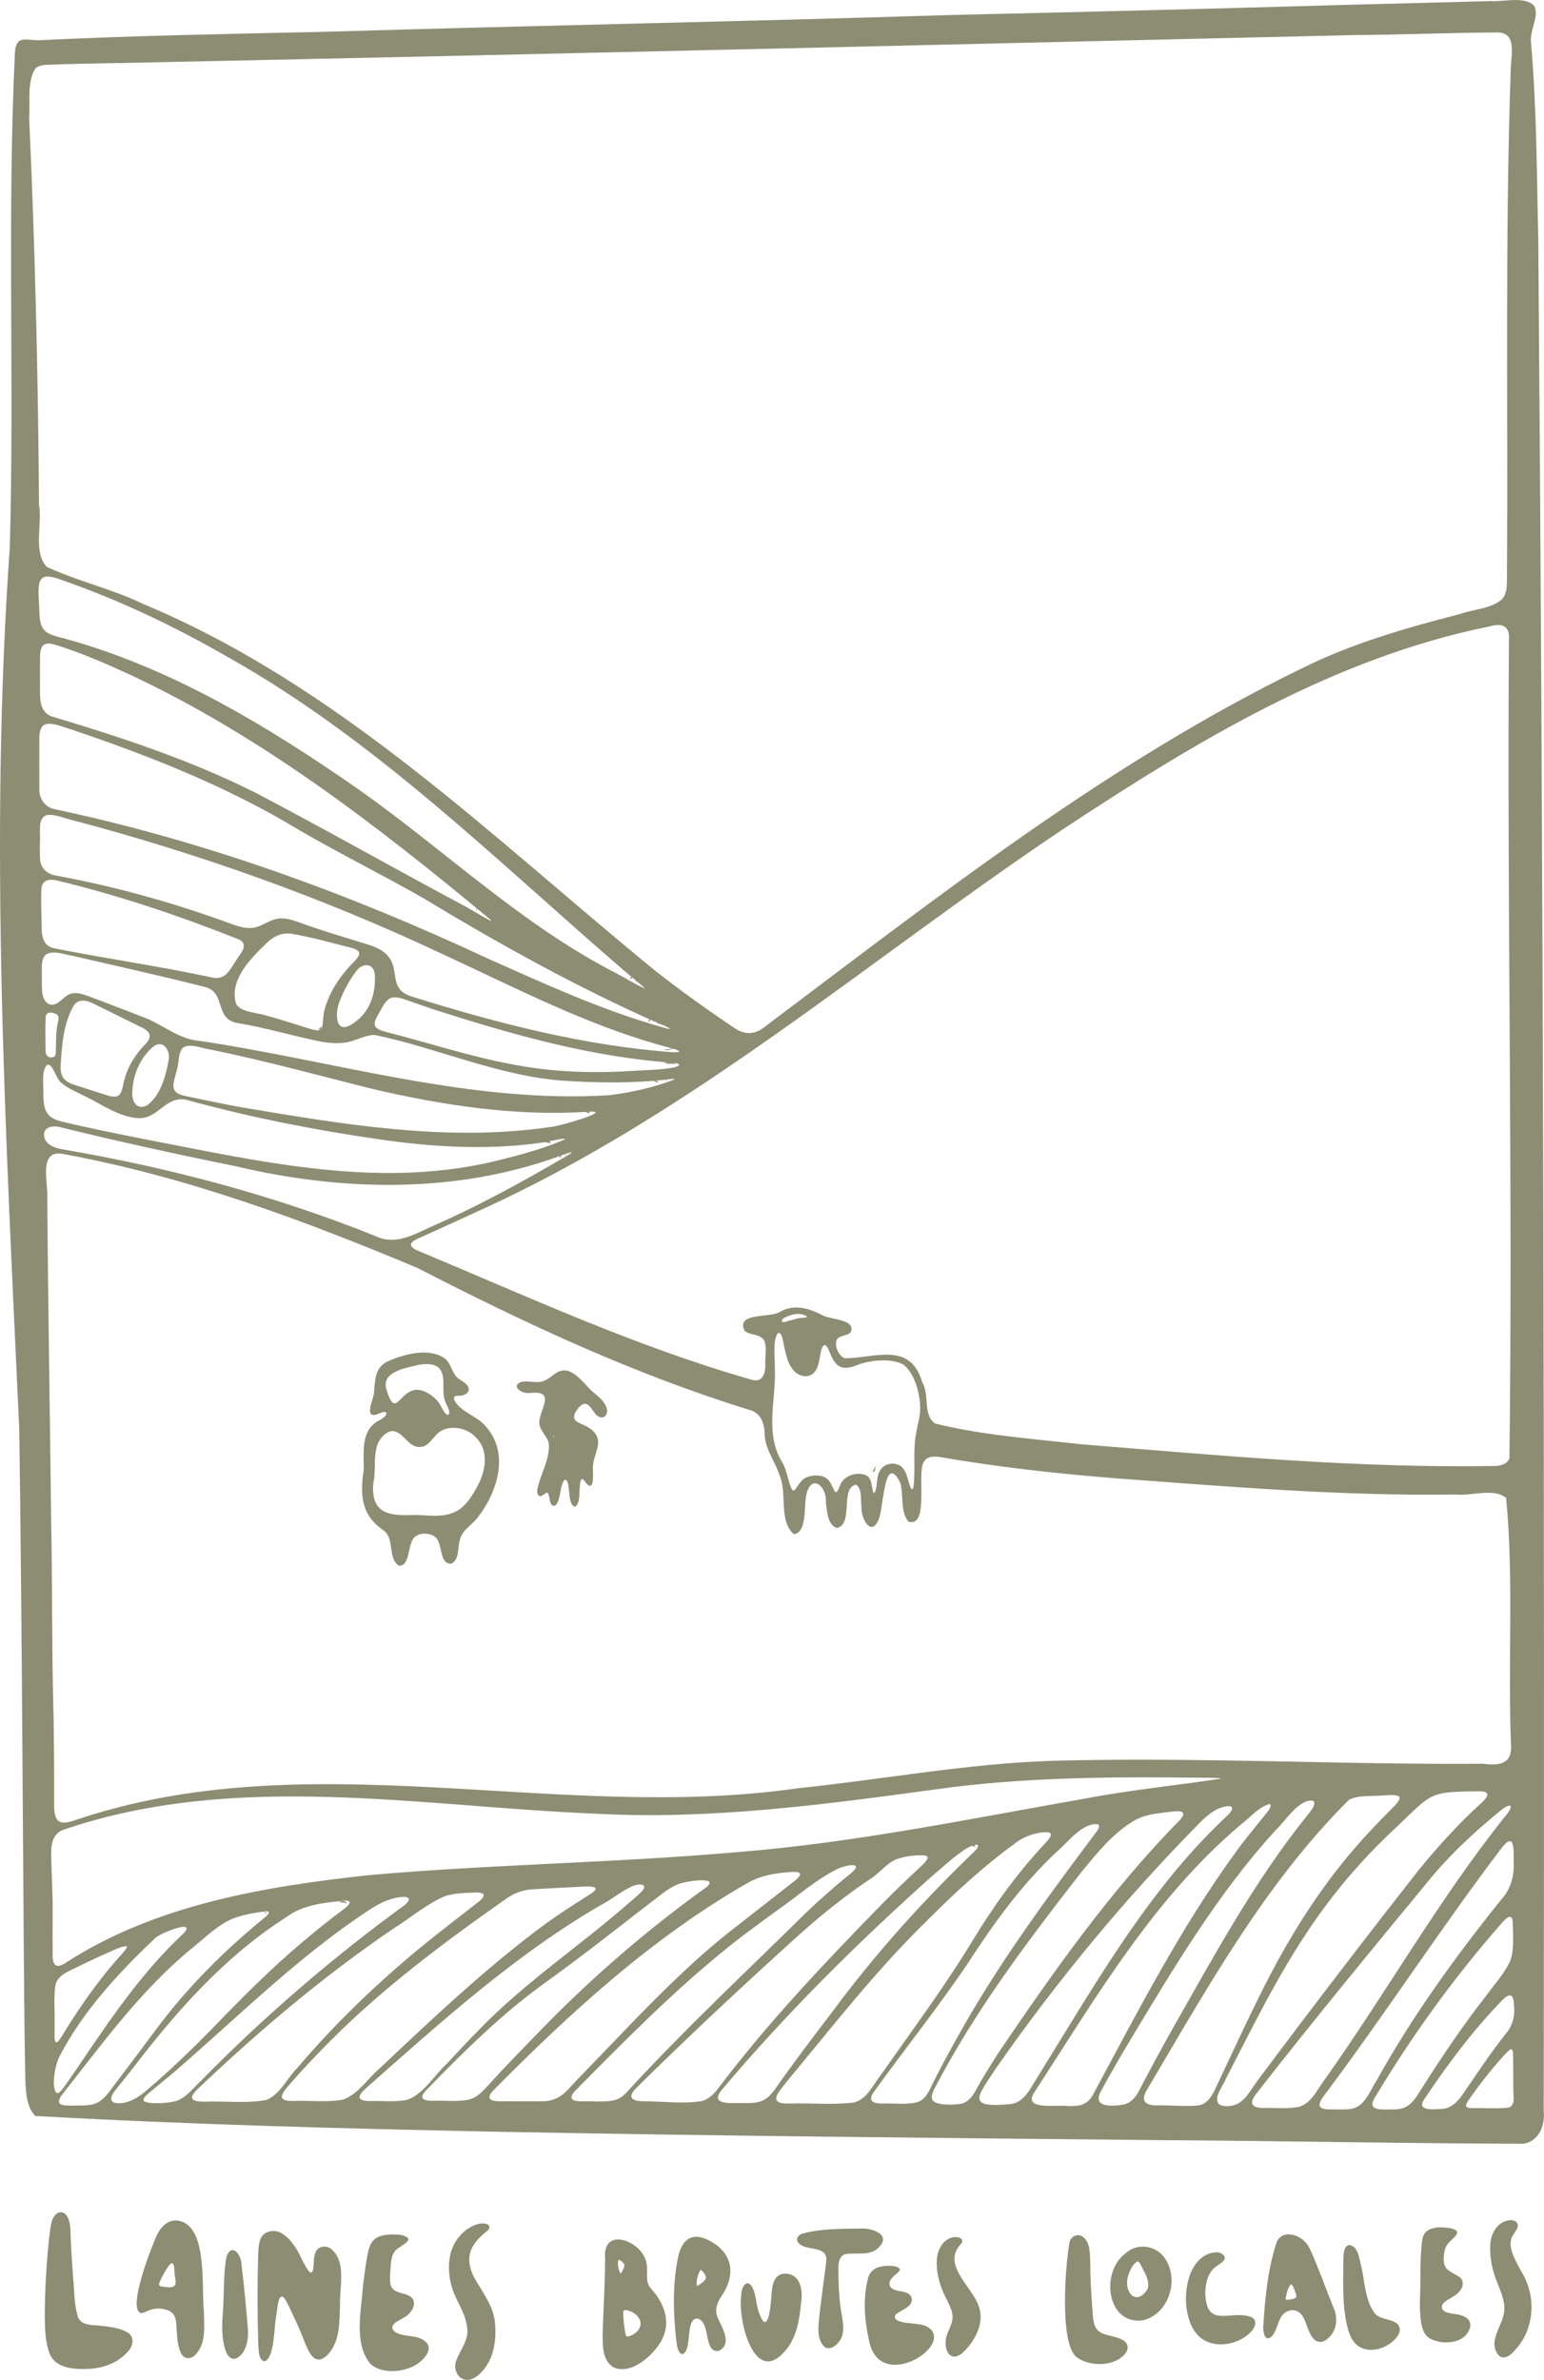 <svg xmlns="http://www.w3.org/2000/svg" id="Calque_11_Image" data-name="Calque 11&#xA0;Image" viewBox="0 0 366.52 564.71"><defs><style>      .cls-1 {        fill: #8d8d74;        stroke-width: 0px;      }    </style></defs><path class="cls-1" d="M366.45,500.74c.22-147.96-.09-296.04-1.29-444.02-.37-15.46-.36-31.1-1.71-46.49-.48-2.91,2.18-6.59.66-8.94-2.4-2.22-6.95-.85-10.15-1.03-10.91.28-21.86.56-32.78.85-31.72.92-63.45,1.73-95.18,2.44-49.69,1.57-99.34,2.51-149.02,4-22.56.5-45.05.9-67.55,1.99-3.61.03-5.58-1.25-5.89,2.95-1.86,39.08-.11,78.27-1.21,117.38-4.95,69.7-.95,139.48,2.24,209.2.69,47.29.79,94.6,1.24,141.9.06,4.2.1,8.39.21,12.59.13,2.97.26,6.25,2.33,8.52,35.41,2,72.24,2.97,108.14,3.72,52.86,1.01,105.74,1.5,158.61,2.02,28.79.17,57.67.78,86.46.86,3.71-.48,5.28-4.35,4.89-7.76v-.19ZM9.26,119.74c-.21-30.61-.94-61.22-2.34-91.79.28-3.73-.55-8.62,1.49-11.71.75-.71,1.99-.87,3.41-.88,9.1-.37,18.26-.37,27.39-.63,93.88-1.95,187.7-4.21,281.57-6.39,11.35-.11,22.71-.53,34.06-.64,5.47-.38,3.84,5.2,3.79,8.7-1.4,40.22-.61,80.52-.91,120.77,0,1.69.03,3.6-1.09,4.95-2.64,2.37-6.68,2.38-9.93,3.54-12.85,3.32-25.64,6.95-37.55,12.88-46.31,22.5-86.91,54.53-127.87,85.3-2.41,1.82-4.81,1.65-7.26-.13-6.36-4.27-12.58-8.74-18.61-13.47-38.5-31.48-74.82-67.48-121.41-86.93-7.28-3.54-15.65-5.41-22.86-8.79-3.37-3.43-1.06-10.24-1.87-14.59v-.19ZM218.86,327.79c-2.89-9.58-11.45-5.46-18.35-5.5-1.53-.65-2.63-3.21-1.74-4.63.65-.74,2.32-.74,3.11-1.44,1.59-3.17-4.66-3.08-6.49-4.06-3.29-1.74-6.96-2.86-10.42-.78-2.29,1.36-10.41.01-8.2,4.41,1.14.99,3.16.74,4.27,1.82,1.08,1.03.65,3.41.61,5.55.19,2.54-.47,5.28-3.69,4.09-27.26-7.82-53.05-19.74-79.15-30.65-2.95-1.55-.1-2.47,2.12-3.48,4.03-1.8,8.11-3.69,12.16-5.55,50.97-22.92,93.24-60.05,139.35-90.88,31.28-20.62,64.01-40.54,101.14-48.05,2.57-.72,4.97-.54,4.61,3.34-.45,64.63.95,129.51.12,194.05-.54,1.43-2.16,1.8-3.52,1.82-32.8.57-65.65-2.53-98.28-5.16-11.51-1.32-23.27-2.12-34.51-4.9-3.01-2.01-1.27-6.83-3.08-9.8l-.07-.18ZM216.8,352.94c-.59,1.99-1.46-3.44-1.99-3.84-1.08-2.36-4.64-2.42-5.92-.12-1,1.41-.44,4.06-1.38,5.31-.14.03-.26-.23-.35-.71-.23-1.03-.25-2.47-1.12-3.23-1.99-1.44-5.86-.36-6.64,2.16-.27.52-.47,1.36-.89,1.55-.19.04-.39-.21-.61-.65-.47-.94-.91-2.18-1.88-2.75-1.37-.85-3.91-.71-5.27.3-.84.61-1.4,1.78-2.04,2.5-.23.24-.42.29-.61.1-.83-1.11-1.31-4.84-2.35-6.48-4.37-6.92-1.43-15.06-1.82-22.69.05-2.43-.49-5.58.51-7.75.53-.84.98-.06,1.21.62.72,2.63.9,5.92,2.77,7.95,1.14,1.36,3.38,1.91,4.73.57,1.58-1.38,1.37-5.22,2.22-6.37.57-.7,1.06.31,1.35.89,1.68,4.37,3.06,5.21,7.57,3.3,3.14-.91,7.26-1.3,10.11.15,3.13,2.39,4.48,8.54,3.9,12.19-.25,1.49-.66,2.97-.88,4.47-.73,4.05-.05,8.48-.58,12.43l-.03.11ZM186.22,312.67c1.62-.79,3.51-1.38,5.23-.36.12.09.15.18.07.23-.21.14-.96.14-1.39.2-.93,0-1.7.46-2.61.59-.56.08-1.01.4-1.56.41-.63-.1-.37-.71.11-.97l.15-.1ZM43.41,248.62c1.71-1.2,4.48.18,6.51.41,13.02,2.65,25.83,6.2,38.72,9.41,16.61,3.85,34.02,6.52,51.07,5.34,6.39-.34-7.87,3.72-8.96,3.62-24.71,3.67-49.73-.68-74.17-4.78-4.25-.8-8.57-1.73-12.73-2.59-1.22-.31-2.09-.6-2.52-1.53-.57-1.2.45-3.37.82-5.35.36-1.45.19-3.26,1.18-4.44l.09-.09ZM76.06,244.28c-.75.61-2.97-.37-4.86-.9-2.53-.79-5.06-1.62-7.63-2.3-2.34-.84-6.17-.76-7.49-2.79-1.77-5.46,3.09-10.51,6.75-14.07,1.7-1.82,4-3.12,6.56-2.62,4.61.77,9.13,2.09,13.66,3.21.96.29,2.61.65,2.13,1.89-.19.45-.61.93-.98,1.33-3.21,3.21-5.98,7.14-7.16,11.58-.53,1.79-.18,4-.9,4.62l-.08.07ZM80.7,237.42c.95-2.45,2.43-5.18,4.1-7.28.69-.84,1.95-1.38,2.91-.99,1.68.82,1.32,3.22,1.22,4.8-.42,3.77-2,6.95-5.38,9.06-4.08,2.66-4.05-2.84-2.92-5.42l.06-.18ZM92.25,237.1c1.02-.78,2.66-.38,3.9.07,2.25.79,4.51,1.6,6.8,2.35,18.47,5.93,37.46,11.33,56.87,12.66,2.24.25,1.42.87-.22,1.18-3.2.55-6.5.55-9.78.76-9.22.59-18.51.28-27.61-1.46-10.39-1.85-20.27-5.2-30.52-7.78-1.07-.3-2.53-.67-2.73-1.73-.23-1.01,1.03-2.66,1.83-4.21.36-.64.78-1.31,1.35-1.75l.12-.09ZM10.05,137.18c1.04-.88,3.36,0,4.77.5,13.63,4.77,26.63,10.95,39.13,18.16,35.34,19.78,64.04,48.55,94.51,74.74,1.63,1.4,2.95,2.38,4.56,3.86.09.1.07.12.06.12-1.67-.67-5-2.71-6.9-3.68-22.39-11.47-40.55-29.11-60.98-43.51-22.05-15.35-45.44-29.5-71.64-36.33-1.15-.31-2.16-.68-2.87-1.36-1.53-1.45-1.25-3.86-1.4-5.83-.06-2.25-.54-5.57.67-6.58l.09-.08ZM10.39,153.02c.58-.43,1.53-.37,2.63-.06,5.98,1.83,11.77,4.36,17.47,6.96,31.33,14.58,58.76,35.79,85.29,57.76,3.5,2.76-5.04-2.56-6.12-3.03-16.28-8.69-32.45-17.86-48.83-26.46-15.55-7.83-31.96-13.22-48.6-18.21-2.79-1-2.76-4.14-2.73-6.64,0-2.65-.04-5.35.02-7.99.03-.77.2-1.78.77-2.25l.1-.07ZM10.38,172.08c1.56-.96,4.28.36,6.07.85,18.84,6.34,37.54,13.69,54.59,24.05,9.7,5.63,19.78,10.61,29.52,16.18,18.07,10.92,36.6,21.2,55.89,29.72,1.95.72,4.71,2.08-.1.61-13.98-4.01-27.26-10.14-40.52-16.03-32.92-15.39-67.1-27.87-102.7-35.42-2.65-.51-3.95-2.64-3.79-5.31-.03-3.79-.01-7.55,0-11.29,0-1.13.09-2.57.94-3.3l.1-.08ZM9.48,203.29c-.04-1.11,0-2.24,0-3.35.17-2.59-.64-5.75,1.61-6.52,2.02-.32,4.42.86,6.49,1.29,29.88,7.91,59.02,18.31,86.95,31.44,17.82,8.2,35.47,17.53,54.53,22.48,2.07.5,3.24,1.1.69,1.05-21.22-1.55-41.99-6.96-62.22-13.29-7.03-2.29.02-9.34-10.38-12.32-5.56-1.75-11.08-3.33-16.55-5.35-1.23-.42-2.55-.82-3.84-.8-2.14-.05-3.99,1.53-5.98,2.09-1.71.51-3.54.01-5.23-.55-13.66-5.04-27.66-9.01-41.98-11.65-2.34-.36-4.08-1.7-4.07-4.33v-.19ZM9.85,210.77c.21-1.99,1.9-2.25,3.56-1.87,14.69,3.51,29.21,8.41,43.47,14.08,1.91,1.04.65,2.82-.27,4.05-2.14,3.05-2.86,5.89-6.85,4.79-12.19-2.61-24.6-4.36-36.84-6.79-2.63-.51-3.06-2.83-3.03-5.12-.01-2.96-.21-6.05-.06-8.96l.02-.17ZM10.89,226.5c1.76-1.13,4.43.03,6.4.31,10.37,2.39,20.92,4.75,31.29,7.36,5.16,1.32,2.28,7.34,7.47,8.52,6.89,1.11,13.61,3.18,20.43,4.53,1.68.27,3.39.42,5.09.22,2.58-.25,4.96-1.88,7.41-1.86,14.81,3.09,28.95,9.58,44.24,10.82,8.33.56,17.11.7,25.32-.28.99-.15,1.68-.15,1.59-.01-4.49,1.83-10.36,3.13-15.34,3.75-32.99,2.11-65.01-8.03-97.32-12.87-4.71-.34-8.28-3.39-12.42-5.23-4.49-1.78-9.1-3.5-13.66-5.24-1.34-.48-2.75-1.05-4.17-.82-2.18.23-3.67,3.89-5.98,2.34-1.62-1.33-1.24-3.87-1.31-6.27.09-1.69-.36-3.85.86-5.18l.1-.08ZM31.43,258.83c.17-3.96,1.95-8.05,5.08-10.57,2.33-1.66,4.04,1.2,3.51,3.35-.69,3.77-1.87,8.2-5.03,10.62-2.47,1.41-3.8-.92-3.57-3.2v-.19ZM28.05,259.98c-.58.38-1.46.24-2.17.05-2.78-.86-5.65-1.78-8.39-2.67-1.02-.35-2.09-.88-2.62-1.85-.41-.74-.5-1.66-.48-2.53.29-4.86.61-10.02,3.09-14.33,1.08-1.72,3.14-1.35,4.7-.51,3.7,1.81,7.39,3.64,11.07,5.46,2.63,1.19,3.08,2.42.91,4.53-2.44,2.58-4.16,5.58-4.89,9.14-.21.9-.39,2.1-1.11,2.65l-.11.08ZM13.75,242.59c-.46,1.88-.45,3.86-.46,5.8-.13,1.05.3,2.33-.92,2.52-1.05.1-1.59-.6-1.55-1.61-.03-2.82-.09-5.42.02-8.05.14-1.41,2.01-1.06,2.8-.42.35.33.28.93.15,1.58l-.04.19ZM11.06,252.8c1.24-1.17,2.34,3.52,3.6,4.21,1.58,1.37,3.65,2.12,5.49,3.1,3.93,1.87,7.72,4.72,12.21,5.17,5.44.66,6.88-6.01,12.7-4.09,14.67,3.99,29.52,6.93,44.53,9.09,12.82,1.9,25.9,2.69,38.76.88,1.35-.13,6.93-1.52,5.48-.69-4.53,1.96-9.54,3.36-14.44,4.58-28.39,7.42-56.83.69-84.91-4.71-6.64-1.32-13.32-2.65-19.89-4.23-1.15-.29-2.2-.71-2.9-1.41-1.7-1.65-1.31-4.48-1.43-7.1-.02-1.52-.17-3.5.73-4.73l.07-.07ZM10.52,269.89c-.55-2.49,2.01-2.95,3.9-2.39,13.75,3.37,27.62,6.42,41.51,9.22,25.43,6.03,52.5,6.58,77.33-2.55.76-.3,3.32-1.28,2.06-.36-10.65,6.29-21.77,12.39-33.15,17.35-4.09,1.92-8.53,4.36-13.02,2.15-23.92-9.62-48.9-16.25-74.33-20.6-1.69-.27-3.77-1.02-4.25-2.67l-.04-.15ZM12.16,362.22c-.29-25.94-.75-51.91-.94-77.84.31-3.59-2.28-11.64,3.71-10.57,29.17,5.35,56.95,15.64,84.19,27.06,25.31,13.04,51.2,25.13,78.43,33.57,3.29.74,3.96,3.49,3.99,6.4.31,3.38,2.62,6.23,3.58,9.41,1.75,4.17-.3,10.61,3.31,13.77,3.24-.3,2.35-6.85,2.99-9.35,1.09-5.06,4.92-2.2,4.63,1.95.32,2.13.41,5.3,2.68,5.96,3.94-1.09.65-9.41,4.41-10.29,1.6.73,1.13,3.89,1.37,5.57-.09,2.23,2.05,6.69,3.87,3.12,1.42-1.97,1.28-16.83,5.3-9.25.87,2.82-.06,7,2,9.34,4.92,1.41,1.97-11.31,3.54-14.03.7-1.48,2.32-1.53,3.86-1.32,13.88,2.42,27.85,3.94,41.88,5.07,26.75,1.97,53.65,4.23,80.5,3.83,3.8.44,9.05-1.64,12.07.81,1.85,19.12.39,39.06,1.15,58.45.36,4.77-2.74,5.12-6.66,4.63-34.08.25-68.25-1.65-102.42-.69-20.26.67-40.22,4.45-60.35,6.52-57.05,8.2-116.05-11.38-171.75,7.67-1.26.41-2.83.81-3.76-.04-.75-.71-.9-2.43-.88-3.63,0-8.98-.03-17.96-.28-26.95-.27-12.98-.16-26-.41-38.98v-.2ZM12.5,453.45c.04-4-.24-8.21-.33-12.34-.11-2.86-.07-6.04,3.18-7.04,40.95-13.84,84.36-5.39,126.42-3.69,26.76,1.41,53.24-2.11,79.67-5.7,21.81-3.13,43.92-3.1,65.9-2.84.46,0,.9.01,1.27.03.75.03,1.21.09,1.24.17-10.39,1.6-21.25,2.64-31.7,4.63-27.43,4.79-54.77,10.52-82.57,12.76-29.27,2.6-58.65,2.92-87.94,5.5-24.69,2.68-50.42,6.95-71.67,20.57-2.33,1.6-3.56,1.37-3.47-1.95-.02-3.29-.01-6.72,0-9.91v-.2ZM13.21,470.86c.63-2.37,3.38-3.2,5.68-4.39,1.6-.77,3.21-1.54,4.83-2.28,1.47-.59,5.83-2.84,6.39-2.31.11.36-.67,1.18-1.02,1.6-5.43,5.95-10.08,12.57-14.34,19.56-.33.51-.92,1.53-1.35,1.59-.71-.2-.37-2.4-.45-4.13.11-3.11-.25-6.44.2-9.46l.05-.18ZM14.12,487.96c5.51-10.64,13.82-19.61,22.42-27.79.76-1.3,10.65-5.14,6.92-1.29-9.93,9.23-17.53,20.62-25.1,31.79-1.21,1.71-2.38,3.57-3.67,5.22-.48.57-.91.87-1.23.74-1.34-1.04-.44-6.52.58-8.49l.08-.18ZM22.23,499.27c-1.11.33-2.32.32-3.48.33-2.79,0-6.11.47-4.18-2.35,9.67-12.27,19-25.21,31.25-35.17,3.01-2.43,5.87-5.34,9.5-6.85,2.44-.92,5.15-1.37,7.69-1.71.99-.07,1.11.32.1,1.26-9.68,7.86-18.49,16.62-25.92,26.58-3.8,5.1-7.59,10.16-11.43,15.2-.89,1.15-2,2.24-3.36,2.65l-.17.05ZM28,499.06c-2.38-.07-1.66-1.87-.6-3.1,1.39-1.74,2.82-3.5,4.2-5.28,10.37-13.56,21.81-26.48,36.35-35.76,3.86-2.93,8.95-3.44,13.48-3.9,2.25-.22,1.89.68.18,1.99-3.26,2.43-6.53,5.02-9.64,7.66-7.75,6.5-14.87,13.71-21.88,20.98-4.92,4.99-9.97,9.86-15.35,14.41-1.83,1.59-4.16,3.04-6.57,3.01h-.17ZM41.73,498.55c-1.93.57-6.58.79-7.56,0-.34-.56.23-1.01.93-1.7,2.08-1.77,4.19-3.43,6.28-5.22,14.98-12.92,28.94-26.92,45.52-37.94,1.65-1.12,3.4-2.19,5.27-2.85,2.05-.8,6.72-1.49,4.1,1.04-17.39,12.65-33.83,26.82-48.78,42.08-1.75,1.66-3.3,3.74-5.59,4.55l-.17.06ZM63.2,498.29c-4.76.9-9.74.19-14.7.4-.94-.04-2.37.03-2.88-.74-.33-.88,1.32-2.25,2.06-2.98,14.19-13.43,29.17-26.08,45.45-37.17,4.14-2.58,7.94-5.89,12.41-7.84,2.28-.79,4.89-.8,7.44-.89,2.77-.04,2.04,1.17.2,2.53-3.14,2.45-6.11,4.72-9.19,7.16-12.21,9.61-23.5,20.26-33.55,32.08-2.33,2.39-3.93,6.03-7.07,7.39l-.17.06ZM81.51,498.18c-3.84.75-7.74.17-11.78.35-.92-.04-2.25.06-2.76-.71-.35-.59.63-1.88,1.2-2.54,3.35-3.93,6.67-7.4,10.17-10.93,12.73-12.8,27.32-23.64,42.13-34.03,1.79-1.22,3.8-1.88,5.94-2.02,4.17-.25,8.42-.46,12.61-.67.68-.03,1.62,0,2.09.21.53.24.25.73-.61,1.36-4.56,2.88-9.16,5.82-13.44,9.11-13.01,9.89-24.9,21.14-36.75,32.31-2.89,2.42-5.08,6.05-8.62,7.49l-.17.05ZM96.81,498.21c-2.86.66-5.9.23-8.87.34-2.66,0-3.59-.78-1.21-2.92,17.6-15.54,35.21-31.52,55.58-43.4,2.6-1.32,4.96-3.3,7.52-4.54,1.68-.82,4.38-.88,2.38,1.25-1.04,1.05-2.27,2.01-3.39,3-11.36,9.91-24.05,18.37-34.62,29.2-2.79,2.79-5.47,5.68-8.16,8.57-2.98,2.76-5.27,6.85-9.06,8.44l-.17.05ZM111.41,498.18c-2.79.6-5.62.2-8.59.31-1.79,0-3.71-.31-1.73-2.43,8.85-9.11,17.98-18.18,28.4-25.65,9.49-6.8,18.59-14.1,27.86-21.19,1.05-.78,2.14-1.5,3.31-1.99,1.14-.73,10.33-2.24,7.09.52-14.01,10.06-27.18,21.4-39.18,33.75-4.46,4.58-8.94,9.16-13.22,13.9-1.05,1.16-2.3,2.3-3.77,2.72l-.17.05ZM129.02,498.59c-3.35.08-6.69-.03-10.26.01-1.87.01-3.74-.37-1.69-2.54,18.21-18.41,37.67-36.24,60.33-49.22,3.1-1.82,6.61-2.38,10.14-2.62,2.28-.21,3.52.15.96,2.19-4.11,3.25-8.32,6.47-12.43,9.73-12.66,9.52-23.42,21.13-34.38,32.49-2.3,2.38-4.63,4.76-6.86,7.2-1.48,1.63-3.4,2.7-5.63,2.75h-.19ZM146.37,498.18c-2.26.77-5.53.33-8.17.44-1.95.01-3.65-.41-1.6-2.57,11.25-11.36,22.53-22.84,35-33,4.43-3.64,9.11-6.99,13.74-10.36,4.37-3.08,8.46-6.71,13.28-9.13,2.37-1.15,6.75-1.84,3.26,1.04-3.64,2.92-7.21,6.08-10.6,9.31-14.14,13.96-28.68,27.51-42.09,42.09-.75.87-1.65,1.71-2.66,2.11l-.16.06ZM166.5,498.56c-4.51.72-9.11.02-13.78.04-2.1-.03-4.08-.57-1.91-2.93,12.61-12.47,25.62-24.58,38.8-36.5,5.39-4.8,11.04-9.37,17.05-13.37,2.16-1.36,3.74-3.58,5.94-4.55,2.03-.78,4.85-1.2,7.12-.94,1.33.38-.57,2.04-1.22,2.66-3.18,2.93-6.34,5.98-9.38,9.08-13.56,13.88-26.82,27.89-38.51,43.32-1.02,1.37-2.29,2.71-3.93,3.16l-.18.05ZM180.49,498.65c-1.63.51-3.42.33-5.12.36-2.88.06-6.54.17-4.17-2.96,15.26-18.1,32.27-35,49.89-50.73,2.66-2.24,5.27-4.75,8.2-6.62,1.68-1.07,4.15-1.7,2.12.53-12.26,11.73-23.68,24.41-33.77,38.06-4.64,6.08-9.29,12.17-13.65,18.42-.86,1.22-1.94,2.41-3.33,2.87l-.17.06ZM202.74,498.88c-5.1.64-10.19.08-15.55.26-.95-.02-2.32,0-2.83-.78-.26-.47,0-1.19.54-2,1.1-1.57,2.4-3.05,3.65-4.58,10.16-12.3,20.13-24.99,31.63-36.16,6.53-6.55,13.39-12.87,20.87-18.29,1.98-1.63,5.7-2.85,7.91-2.51,1.35.31-.4,2.06-1.01,2.73-6.57,7.02-12.17,14.85-17.14,23.04-6.72,11.03-14.46,21.4-21.86,31.98-1.76,2.25-3.13,5.4-6.04,6.27l-.17.05ZM217.96,498.74c-2.69.79-5.56.26-8.46.4-2.15.01-3.73-.54-1.93-2.95,7.28-10.09,15.21-19.97,22.17-30.32,6.16-9.5,12.86-18.82,21.24-26.58,2.63-2.28,5.94-6.76,9.53-6.44.57.19.48.8-.11,1.65-11.83,15.75-23.66,31.78-33.2,49.03-2.21,4.01-4.45,8.04-6.42,12.15-.6,1.23-1.45,2.5-2.66,2.99l-.16.06ZM228.35,499.14c-1.9.4-6.13.46-6.95-.78-.43-.78-.11-1.55.34-2.58,9.56-18.46,22.14-35.11,34.93-51.52,3.82-4.63,7.72-9.59,13.05-12.52,2.64-1.37,5.73-1.52,8.64-1.88,1.42-.19,3.65-.25,1.86,1.85-16.54,16.79-30.17,36.15-43.34,55.59-1.9,2.97-3.76,5.98-5.44,9.04-.68,1.2-1.65,2.37-2.93,2.75l-.16.05ZM240.02,499.25c-10.94,1.06-7.96-1.76-3.5-8.61,14.45-20.72,30.88-40.54,48.66-58.5.92-.89,1.88-1.73,2.96-2.39,1.89-1.24,5.97-2.16,3.63.67-17.87,16.49-30.12,37.56-42.75,58.01-1.49,2.41-2.95,4.83-4.46,7.24-1.01,1.65-2.44,3.22-4.36,3.54l-.18.03ZM259.36,497.23c-.66,1.05-1.26,1.66-2.37,2.11-1.11.42-2.44.41-3.58.39-2.26-.4-10.53,1.13-8-3.07,14.62-22.47,28.42-46.25,49.19-63.75,2.04-1.54,4.32-4.21,6.69-4.81.52-.01.44.59-.16,1.49-2.53,3.27-5.28,6.38-7.68,9.75-13.19,18.08-23.45,38.08-34.01,57.73l-.1.16ZM266.95,499.33c-3,.55-7.9.84-5.51-3.3,2.17-4.01,4.51-8.01,6.85-11.94,10.43-17.29,20.79-34.76,34.48-49.77,2.31-2.13,5.58-7.5,8.86-7.05,1.1.55-.49,2.5-1.14,3.29-12.7,15.72-22.27,33.5-32.18,50.89-2.78,4.92-5.45,9.93-8.07,14.93-.71,1.29-1.74,2.48-3.13,2.89l-.17.05ZM284.44,499.59c-3.24.32-6.56-.12-9.87,0-2.19-.01-3.89-.76-2.54-3.3,14.26-24.09,28.21-49.38,48.18-69.21,2.12-1.14,4.87-.82,7.5-1.02,1.34-.02,2.96-.33,4.19.1.92.32-.24,1.73-.92,2.39-4.42,4.43-8.69,8.94-12.55,13.79-6.45,8.06-11.97,16.88-16.76,25.98-4.63,8.92-8.78,18-13.05,27.06-.82,1.81-1.97,3.8-3.99,4.17l-.17.04ZM293.7,499.24c-1.45.69-3.73.73-4.46-.1-1.13-1.66,1.09-4.1,1.7-5.76,6.87-13.3,13.41-26.83,22.22-39.08,5.42-7.6,11.67-14.61,18.53-20.94,8.32-7.92,7.5-8.21,19.31-8.31,2.76-.05,2.54,1.07.59,2.82-5.37,4.88-10.25,10.27-14.83,15.88-12.87,16.4-25.54,32.94-38,49.62-1.57,1.99-2.69,4.57-4.91,5.79l-.15.08ZM308.56,499.85c-2.79.68-5.78.23-8.69.34-2.2-.02-3.63-.79-1.84-3.14,13.84-17.78,28.17-35.1,42.43-52.4,4.7-5.46,10.01-10.33,15.58-14.9,2.9-2.33,3.5-1.33,1.13,1.39-15.66,19.62-28.04,41.64-42.56,62.1-1.77,2.26-3.05,5.49-5.87,6.55l-.17.06ZM321.58,500.17c-1.09.39-2.31.37-3.46.37-2.01-.09-4.45.31-4.87-.89-.23-.66.76-2.01,1.33-2.76,14.48-19.33,27.35-39.24,41.66-58.1,2.88-3.82,3.17-1.38,3.06,2.59.27,3.51-.6,6.9-3.07,9.52-10.83,13.51-20.98,27.53-29.4,42.68-1.49,2.26-2.51,5.45-5.09,6.54l-.16.06ZM332.43,500.37c-.54.11-1.1.15-1.66.17-2.48-.05-6.17.54-4.59-2.51,8.86-14.83,18.82-28.6,30.21-41.6.89-1.03,2.53-2.81,2.71-.37.04,2.92.37,6.2-.48,8.87-1.23,3.13-3.71,5.68-5.65,8.4-5.9,7.48-11.15,15.4-16.25,23.43-.98,1.58-2.32,3.24-4.12,3.58l-.17.04ZM342.31,500.42c-2.15.06-5.91.54-4.36-2.09,5.65-8.46,11.63-16.47,18.62-23.66,1.57-1.67,2.71-1.74,2.81.84.28,2.61-.18,5-1.88,6.99-3.64,4.56-6.84,9.49-10.18,14.31-1.13,1.7-2.73,3.42-4.84,3.59l-.18.02ZM348.1,499.86c-.44-.61,1.58-2.92,2.25-3.96,2.54-3.45,5.93-7.58,7.85-9.37.64-.62.95-.08.97.68.1,3.57-.01,7.16.13,10.72.04.98-.24,1.98-1.32,2.19-2.81.28-5.75.04-8.46.11-.46-.01-1.07-.03-1.36-.29l-.06-.07Z"></path><path class="cls-1" d="M78.51,533.56c-1.38-.96-3.36-.45-3.75,1.27-.41,1.29-.2,3.37-.56,4.07-.07.16-.18.33-.36.33-.56.08-1.52-1.83-2.34-3.44-1.46-3.22-4.74-8.11-8.64-5.83-1.53,1.13-1.47,3.41-1.58,5.18-.2,6.94-.18,13.93.02,20.89.12,1.31-.04,4.16,1.57,4.27,2.43-1.06,2.13-8.45,2.75-11.08.3-1.91.39-4.36,1.38-4.26.67.12,1.53,2.23,2.32,3.87.79,1.68,1.58,3.35,2.27,5.05.87,1.97,1.84,5.63,3.76,5.97.97.19,1.99-.58,2.64-1.36,2.76-3.11,2.55-7.51,2.73-11.5-.18-4.25,1.61-10.21-2.06-13.31l-.15-.1Z"></path><path class="cls-1" d="M29.91,553.24c-1.97-.99-4.23-1.18-6.47-1.42-2.11-.16-4.03-.16-4.85-1.83-1.1-3.2-.9-6.78-1.28-10.1-.25-3.65-.5-7.33-.61-10.97-.04-1.62-.65-4.38-2.74-3.94-2.07.88-1.93,4.04-2.29,6-.67,6.27-1.02,12.48-1.04,18.79.05,2.62.08,5.29.85,7.81,1,4.1,5.22,4.67,9.18,4.53,3.59-.11,7.05-1.23,9.58-4,1.52-1.49,1.79-3.85-.18-4.77l-.16-.09Z"></path><path class="cls-1" d="M154.21,542.63c-1.22-1.88-.1-4.21-.97-6.44-1.56-4.71-10.2-7.75-9.6-.35,0,5.8-.38,11.64-.57,17.46,0,2.89-.23,6.86,2.66,8.47,3.66,1.56,7.94-1.81,10.18-4.72,3.87-4.84,2.28-10.12-1.61-14.27l-.09-.15ZM146.91,536.18c.43.22,1.21.69,1.29,1.22.06.61-.46,1.57-.87,2.1-.53-.75-.81-2.39-.52-3.29l.1-.02ZM148.8,554.39c-.26-.12-.31-.52-.39-.95-.24-1.64-.53-3.33-.46-4.97.13-.36.49-.37.85-.3,1.31.31,2.32.99,2.84,1.84,1.34,2-.73,4.13-2.71,4.42l-.14-.04Z"></path><path class="cls-1" d="M48.37,548.01c-.58-5.46,1.07-20.62-6.55-21.13-2.24-.08-3.82,1.8-4.68,3.69-1.11,2.45-7.01,17.3-3.7,18.29.44.02,1.02-.26,1.68-.54,1.57-.74,3.65-.73,5.21.1,1.55.84,1.53,2.68,1.62,4.69.11,1.74.26,3.58.93,5.05.7,1.77,2.52,1.78,3.67.4,2.5-2.76,1.89-6.96,1.83-10.36v-.18ZM41.36,542.41c-.69.56-1.77.24-2.67.18-.72-.05-1.1-.25-.87-.88.67-1.68,1.5-3.03,2.43-4.34.16-.15.4-.39.61-.33.55.17.51,1.47.56,2.08-.05.93.63,2.46.04,3.18l-.1.11Z"></path><path class="cls-1" d="M100.48,555.25c-1.78-1.44-7-.47-7.38-3.04.43-1.67,3.16-1.84,4.42-3.72.98-1.17,1.17-2.99-.43-3.75-1.19-.64-2.87-.61-3.85-1.64-.86-.86-.68-2.59-.58-4.22.12-1.88.17-3.94,1.41-5.06,1.25-1.14,5.05-2.56,1.14-3.51-2.11-.23-4.87-.21-6.31,1.03-1.24,1.05-1.51,2.88-1.8,4.44-.38,2.17-.66,4.37-.92,6.56-.4,5.93-2.29,13.62,1.73,18.55,2.34,2.18,6.51,2.09,9.51.9,2.37-.86,6.29-4.37,3.22-6.45l-.15-.09Z"></path><path class="cls-1" d="M310.82,533.41c-1.23-2.84-6.09-4.83-7.72-1.5-2.16,6.46-2.82,13.44-3.22,20.18-.11,1.28.44,3.86,2.05,2.25,1.06-1.1,1.37-3.21,2.15-4.51.83-1.48,2.84-2.2,4.27-1.18,1.75,1.22,1.93,4.84,3.54,6.35.91,1.01,2.26.86,3.24-.05,2.32-1.88,2.55-5.03,1.33-7.62-1.86-4.59-3.5-9.32-5.54-13.77l-.09-.17ZM305.17,545.57c.17-1.02.47-2.66,1.2-3.49.55-.08.73.94.96,1.36.16.53.49,1.09.36,1.64-.33.46-1.99.71-2.46.57l-.06-.08Z"></path><path class="cls-1" d="M168.55,531.75c-4.56-2.51-6.94,0-7.69,4.37-1.19,6.17-1.04,12.4-.4,18.56.22,1.25.18,3.42,1.44,3.95,1.84-.41,1.44-5.02,2.01-6.76.72-2.8,2.8-1.78,3.42.22.78,1.79.54,6.49,3.44,5.67,2.97-1.59.77-5.31-.29-7.55-.83-1.79-.5-3.41.63-5.12,3.5-4.95,3.12-10.16-2.39-13.26l-.18-.1ZM165.43,542.35c-.21-1.12.23-2.76.87-3.75.54.22,1.44,1.41,1.25,2.03-.23.7-1.36,1.4-2.05,1.77l-.07-.05Z"></path><path class="cls-1" d="M220.03,552.07c-1.49-1.14-8.62-.3-7.48-2.78.81-1.02,4.61-1.84,3.79-4.23-.68-1.59-3.27-1.17-4.43-1.94-.65-.36-.95-1.15-.65-1.84.47-1.28,2.66-2.21,2.29-2.91-.14-.44-1.24-.69-1.85-.72-2.52-.12-4.94.38-5.62,2.85-1.29,4.95-.86,10.17.25,15.04,2.57,12.44,20.68.81,13.87-3.4l-.16-.08Z"></path><path class="cls-1" d="M112.42,540.14c-2.3-4.87-.54-7.87,3.41-10.92.27-.33.4-.65.33-.91-.11-.55-1.17-.88-2.35-.67-3.59.81-6.38,4.19-7,7.78-.46,2.44-.25,4.97.47,7.34.93,3.18,3.19,5.98,3.57,9.27.66,3.15-1.71,5.6-2.64,8.36-.52,1.73.33,3.9,2.15,4.27,1.51.29,2.96-.74,3.96-1.83,2.79-2.88,3.51-7.22,3.22-11.05-.12-4.37-3.03-7.84-5.03-11.45l-.09-.18Z"></path><path class="cls-1" d="M266.38,555.18c-1.75-1.02-4.53-.89-5.81-2.27-.69-.7-.95-1.69-1.07-2.65-.25-2.69-.41-5.39-.56-8.08-.1-1.82-.11-3.64-.14-5.46-.09-2.15-.03-4.58-1.64-5.88-1.15-.93-2.75-.4-3.24,1.07-1.03,5.34-2.42,23.65,1.46,27.24,2.92,2.43,8.95,2.55,11.63-.55,1.09-1.24.8-2.66-.47-3.34l-.15-.09Z"></path><path class="cls-1" d="M346.98,549.43c-1.35-.6-5.4-.19-4.59-2.57.7-1.25,3.25-1.84,4.3-3.45.71-.97.82-2.31-.24-3.11-2.44-1.6-4.05-1.61-3.69-5.11.07-.79.23-1.65.61-2.31,1.1-1.82,4.5-3.29,1-4.16-2.54-.41-6.28-.55-6.74,2.74-.67,4.8-.31,9.74-.58,14.59.03,2.84,0,7.18,2.05,8.62,2.06,1.31,5.13,1.53,7.34.51,2.44-1.1,4.01-4.53.72-5.68l-.18-.06Z"></path><path class="cls-1" d="M186.08,539.51c-2.11.18-2.7,2.23-2.89,4.37-.16,2.34-.76,11.59-3.15,4.47-.59-1.81-.61-4.21-1.54-5.78-1.34-2.04-2.52.34-2.51,1.77-1.02,6.05,3.17,22.78,10.84,12.95,2.33-3.04,2.97-6.98,3.32-10.76.5-3.05-.04-7.05-3.92-7.03h-.17Z"></path><path class="cls-1" d="M360.96,538.69c-1.27-2.5-3.49-5.94-1.71-8.46.45-.77,1.3-1.66.98-2.57-.23-.61-1.09-.96-2.02-.83-2.68.37-4.33,3.1-4.43,5.67-.18,2.68.3,5.37,1.17,7.88.94,2.65,2.4,5.36,2.14,7.97-.28,3.43-4,7.07-1.45,10.39,1.2,1.48,2.98.11,3.91-1,4.86-5.1,5.22-13.12,1.5-18.88l-.09-.17Z"></path><path class="cls-1" d="M200.74,534.84c2.48-.34,5.58.45,7.61-1.31,3.51-3.12-1.07-4.88-4.02-4.74-4.64.09-9.57-.03-14.04,1.28-1.49.67-1.44,2.04.13,2.79,2.14,1.07,5.9.32,5.75,3.48-.51,4.22-1.13,8.5-1.62,12.74-.22,2.53-.89,6.05,1.28,7.87,1.09.68,2.42-.16,3.15-1.06,1.92-2.18,1.05-5.11.62-7.92-.47-3.3-.6-6.63-.58-9.96.03-1.23.26-2.71,1.58-3.11l.15-.04Z"></path><path class="cls-1" d="M267.11,534.74c-5.79,4.28-4.53,16.73,3.98,15.87,6.27-1.28,8.96-9.55,5.49-14.66-2-3.13-6.53-3.86-9.32-1.33l-.15.13ZM272.32,543.31c-2.57,3.88-5.45.68-4.64-2.85.29-1.1,1.05-3.28,2.36-3.86.47,0,.78.95,1.15,1.57.12.23.27.51.38.74.63,1.23,1.36,2.96.83,4.25l-.07.16Z"></path><path class="cls-1" d="M297.15,549.86c-4.92-2-10.76,3.01-11.04-5.77,0-2.21.67-4.9,2.42-6.16.59-.48,1.36-.88,1.86-1.42.82-.88.04-1.81-1.24-2.07-8.72-.17-9.87,16.19-3.91,20.46,3.27,2.35,8.33,1.52,11.26-1.16,1.43-1.25,2.09-2.94.79-3.79l-.13-.08Z"></path><path class="cls-1" d="M228.39,540.77c-1.95-3.12-2.8-5.72-.14-8.47.17-.29.23-.55.14-.78-.15-.43-.92-.76-1.82-.7-2.53.22-4.02,2.9-4.17,5.24-.23,3.13.69,6.39,2.16,9.25.63,1.3,1.42,2.66,1.55,4.1.16,1.44-.62,2.8-1.18,4.22-.67,1.53-.69,3.77.37,4.97.92,1.07,2.33.48,3.22-.34,2.65-2.43,4.75-6.25,4.17-9.64-.42-2.84-2.67-5.32-4.21-7.7l-.11-.16Z"></path><path class="cls-1" d="M331.37,551.17c-1.4-.95-3.67-.83-4.93-2.13-2.52-3.25-2.41-7.85-3.4-11.71-.43-1.79-.75-4.46-2.81-4.62-1.24.25-1.33,2.24-1.33,3.36-.03,5.34-.34,10.75.93,16,.35,1.47.91,3.02,1.99,4.1,2.78,2.7,7.62,1.18,9.77-1.62.92-1.18.96-2.52-.07-3.28l-.13-.1Z"></path><path class="cls-1" d="M57.31,537.14c-.11-2.26-2.26-4.91-3.51-1.82-.85,4.46-.55,9.18-.92,13.72-.19,2.63-.26,4.84.32,7.44.27,1.53,1.24,4.01,3.17,2.99,2.28-1.43,2.67-4.68,2.45-7.18-.42-5-.89-10.03-1.48-14.96l-.03-.19Z"></path><path class="cls-1" d="M207.12,349.22c1.02.09.36-1.08.91-1.39-.43.04-.53,1.13-.95,1.36l.04.03Z"></path><path class="cls-1" d="M159.08,249.1c.07-.07.15-.21.12-.17-.42.05-1.2.04-1.53.12.22.19,1.03.13,1.33.07l.08-.02Z"></path><path class="cls-1" d="M129.25,270.96c.38.21,1.09.12,1.51.38.04-.05-.16-.49-.29-.53l-.33-.09c-.27,0-.7.18-.89.21v.04Z"></path><path class="cls-1" d="M159.31,252.4c.14.02.51-.01.74.05.16-.01.41.33.41.28-.11-.24-.3-.46-.51-.62-.65-.36-1.57.22-2.21-.1-.09-.03.09.16.25.28.34.18.9.09,1.21.11h.11Z"></path><path class="cls-1" d="M154.27,241.8c-.16.17-.32.34-.48.52.48.13.62-.07.48-.52Z"></path><path class="cls-1" d="M139.97,264.23c-.12-.81-.64-.63-1.16-.46,0,0,0,0,0,0,.39.15.77.3,1.16.46Z"></path><path class="cls-1" d="M155.03,256.57c.43.12.92.07,1.23.48-.12-.9-.72-.58-1.23-.48Z"></path><path class="cls-1" d="M82.32,451.73c-.3-1.01-1.23-.57-1.91-.44.37.25,1.53-.05,1.9.48v-.04Z"></path><path class="cls-1" d="M158.25,256.43c.04-.12,0-.24-.12-.36,0,.18,0,.36,0,.54.04,0,.07-.06.11-.18Z"></path><path class="cls-1" d="M231.51,438.4c0-.87-.51-.7-1.03-.49,0,0,0,0,0,0,.34.17.81.08,1.03.49Z"></path><path class="cls-1" d="M113.07,215.36c-.02.24-.04.47-.06.71.24-.22.26-.45.06-.71Z"></path><path class="cls-1" d="M150.02,231.66h0c-.18.18-.36.36-.53.53.5.15.64-.07.53-.53Z"></path><path class="cls-1" d="M63.26,454.24c.01-.42-.1-.69-.6-.5h0c.26.09.53.18.6.5Z"></path><path class="cls-1" d="M132.71,274.38c.15.12.3.24.44.36.05-.36.05-.66-.44-.36Z"></path><path class="cls-1" d="M75.56,244.25c.56.14.76-.11.7-.65h0s0,0,0,0c-.23.22-.47.43-.7.65Z"></path><path class="cls-1" d="M114.64,216.7c.04-.11-.01-.21-.16-.31-.02.16,0,.32.03.47.05,0,.09-.06.14-.17Z"></path><path class="cls-1" d="M134.95,273.53c-.06.1-.02.2.11.32,0,0,0,0,0,0,.02-.15.03-.31.05-.46h0c-.05,0-.11.05-.16.14Z"></path><path class="cls-1" d="M134.3,274.14c.03-.11-.03-.22-.16-.31.02.16.04.33.06.49.04,0,.07-.06.1-.18Z"></path><path class="cls-1" d="M156.24,243.14s.1-.06.14-.17c.05-.11,0-.22-.15-.33h0c0,.16,0,.33,0,.49Z"></path><path class="cls-1" d="M157.97,243.38c-.04.1,0,.19.16.28.07-.15.06-.29-.02-.44-.05,0-.09.05-.14.15Z"></path><polygon class="cls-1" points="157.17 243.24 157.17 243.24 157.2 243.2 157.2 243.2 157.17 243.24 157.17 243.24"></polygon><path class="cls-1" d="M159.16,248.94s0,0,0,0c0,0,0,0,0-.01.05-.13.01-.26-.11-.4.02.14.06.28.11.41,0,0,0,0,0,0Z"></path><path class="cls-1" d="M159.16,248.94c.38.09.68.01.86-.37-.26.18-.62.13-.86.37,0,0,0,0,0,0Z"></path><path class="cls-1" d="M132.71,270.47s0-.05,0-.07c0,.02.01.05,0,.07h0Z"></path><polygon class="cls-1" points="133.55 270.42 133.61 270.23 133.55 270.42 133.55 270.42"></polygon><path class="cls-1" d="M290.13,422.42c.07-.08,0-.15-.21-.22,0,.11.01.23,0,.34.07,0,.14-.04.2-.12Z"></path><polygon class="cls-1" points="152.36 233.63 152.4 233.59 152.4 233.59 152.4 233.59 152.36 233.63 152.36 233.63"></polygon><polygon class="cls-1" points="152.83 234.09 152.86 234.07 152.83 234.09 152.83 234.09"></polygon><path class="cls-1" d="M150.98,233.07h0s0,0,0,0c.05,0,.09-.06.13-.19.04-.13,0-.25-.15-.38h0c0,.19,0,.38.01.57Z"></path><path class="cls-1" d="M151.28,232.89c-.05.09,0,.18.12.28h0s0,0,0,0c-.07-.14-.06-.28.02-.41-.05,0-.1.04-.14.13Z"></path><path class="cls-1" d="M115.8,217.51c-.03.11.01.21.13.31,0,0,0,0,0,0,0-.16,0-.31-.03-.47-.04,0-.07.05-.11.16Z"></path><polygon class="cls-1" points="115.43 217.32 115.47 217.28 115.47 217.28 115.47 217.28 115.43 217.32 115.43 217.32"></polygon><path class="cls-1" d="M91.17,363.24c2.53,1.99.84,6.46,3.48,8.26,2.97.31,1.91-5.9,4.13-7.03,1.2-.86,3.63-.71,4.64.34,1.73,1.48.77,6.37,3.69,6.23,2.06-.99,1.47-4.02,2.09-5.81.58-2.18,2.67-3.27,4.04-4.94,4.76-6.04,7.77-15.19,2.27-21.6-1.81-2.48-6.12-3.63-7.55-6.26-.5-1.01.05-1.26.89-1.26,1.63.11,3.35-1.08,1.88-2.69-.74-.71-1.77-1.08-2.44-1.88-.94-.99-1.24-2.88-2.45-4.04-3.61-2.96-9.79-1.29-13.68.41-3.38,1.54-3.06,4.73-3.42,7.84-.32,1.68-2.21,5.67.66,4.84.55-.19,2.5-1.28,2.3-.07-.2.58-1.03,1.07-1.64,1.43-4.41,2.18-3.71,7.39-3.7,11.61-.89,5.96-.74,10.83,4.67,14.49l.13.12ZM91.6,329.16c-.62-3.82,4.89-4.56,7.6-5.27,2.13-.41,4.63-.39,5.51,1.42,1,2.01.2,4.48.77,6.56.31,1.41,1.44,2.64,1.12,3.65-.84.92-1.86-2.03-2.42-2.66-.73-1.02-1.83-1.88-2.95-2.48-6.29-3.27-6.97,8.13-9.6-1.05l-.04-.18ZM88.63,351.81c.65-2.96-.03-6.18.97-9.05.66-1.7,2.37-3.37,3.88-3.17,2.41.45,3.53,3.88,6.18,3.76,2.2,0,3.1-2.49,4.7-3.6,2.57-1.76,6.68-.97,8.72,1.45,3.18,3.29,2.13,8.24-.02,11.94-1.46,2.69-3.26,5.17-6.03,6-2.81.92-5.79.35-8.69.34-5.93.25-10.32-.26-9.73-7.48l.02-.19Z"></path><path class="cls-1" d="M125.97,330.53c6.04-.63,2.22,3.73,2.04,6.88-.07,2.18,2.19,3.4,2.3,5.44.12,3.68-2.07,7.05-2.76,10.56-.15.97.24,2.13,1.28,1.37.38-.18.72-.63,1.13-.61.55.59.41,2.44,1.1,3,1.78.91,1.89-3.88,2.36-4.87.31-1.02.83-1.66,1.25-.71.52,1.04.32,3.65.91,4.99.19.56.78,1.29,1.3.63.81-1.16.62-2.96.74-4.35.09-.78.15-2.43.87-1.76.47.41.95,1.6,1.71,1.44,1.01-.56.31-4.09.67-5.51.31-1.98,1.54-3.99.97-5.77-.49-1.65-2.09-2.66-3.6-3.27-.9-.41-2.08-.86-1.95-1.93.06-.91,1.25-2.51,2.12-2.87,1.59-.64,2.37,2.22,3.52,2.82,1.49,1.03,2.6-.56,2.04-2-.6-1.89-2.57-3.03-3.97-4.41-2.28-2.34-4.99-6.22-8.49-3.47-1.07.83-2.17,1.73-3.58,1.8-1.3.11-3.16-.36-4.25,0-2.45.92.08,2.89,2.1,2.59h.2ZM131.39,340.73c.07.07.14.15.21.22-.1.03-.2.06-.3.09,0,.02-.01.04-.02.05,0,0-.04-.04-.04-.04.02,0,.04-.01.06-.02.03-.1.06-.2.09-.3Z"></path></svg>